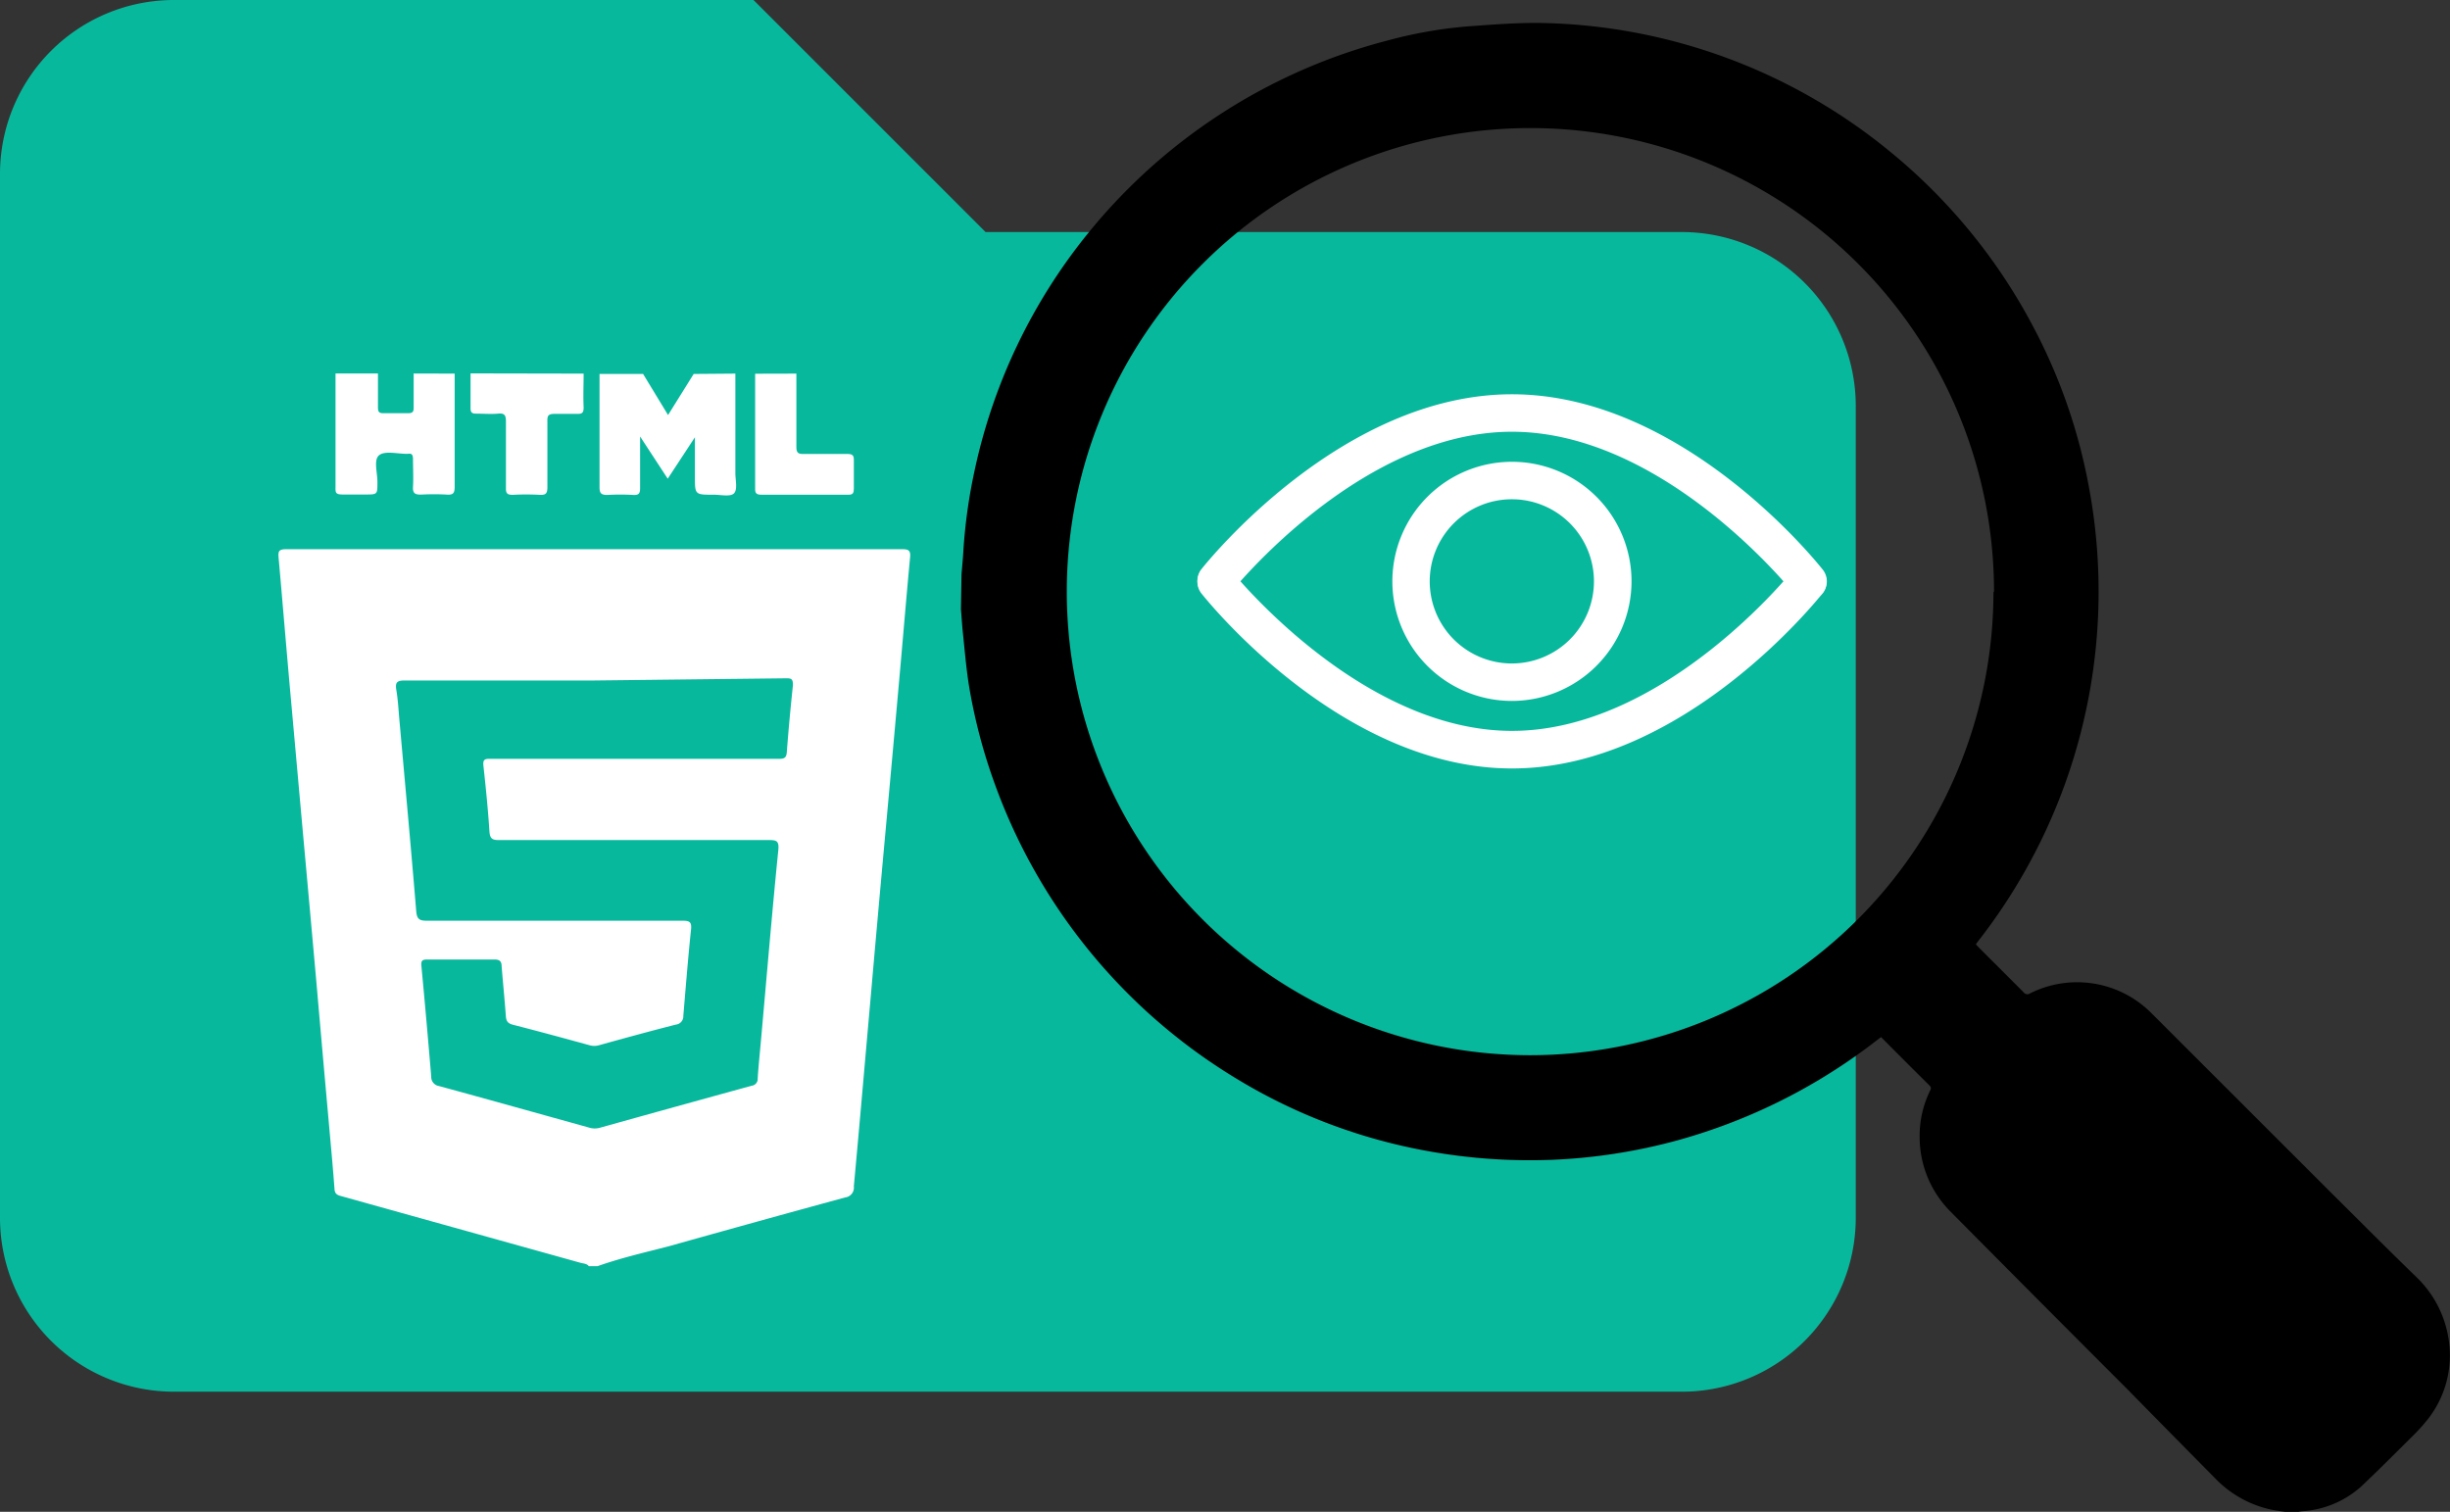 <svg xmlns="http://www.w3.org/2000/svg" viewBox="0 0 221.69 136.81"><rect x="0" y="0" width="221.69" height="136.81" fill="#333333" stroke="none"/><defs><style>.cls-1{fill:#08b89d;}.cls-2{fill:#fff;}</style></defs><title>live_html</title><g id="Layer_2" data-name="Layer 2"><g id="Layer_1-2" data-name="Layer 1"><path class="cls-1" d="M152.18,21h-63l-21-21H15.74A15.74,15.74,0,0,0,0,15.74V110.2a15.74,15.74,0,0,0,15.74,15.74H152.18a15.74,15.74,0,0,0,15.74-15.74V36.73A15.74,15.74,0,0,0,152.18,21Z"/><path class="cls-2" d="M54.07,114.58h-.79c-.19-.25-.51-.23-.77-.31l-21.53-6c-.37-.1-.68-.16-.71-.66-.14-1.91-.32-3.82-.49-5.73q-.59-6.56-1.16-13.11-.6-6.71-1.21-13.41L26.21,62c-.34-3.84-.66-7.69-1-11.53-.05-.56,0-.77.68-.77q27.87,0,55.75,0c.58,0,.77.12.71.74-.31,3.27-.58,6.54-.87,9.81q-.67,7.53-1.36,15.06T78.79,90.18c-.51,5.73-1,11.45-1.53,17.18a.89.89,0,0,1-.78,1q-8,2.18-15.93,4.41C58.39,113.33,56.19,113.83,54.07,114.58Zm-.32-53H53c-5.47,0-10.94,0-16.41,0-.71,0-.83.22-.73.85.14.83.19,1.67.26,2.51.52,5.83,1.06,11.66,1.54,17.5.06.72.27.89,1,.88,7.7,0,15.41,0,23.11,0,.6,0,.83.1.76.77-.27,2.61-.48,5.23-.7,7.85a.75.75,0,0,1-.68.78c-2.31.59-4.62,1.22-6.92,1.86a1.57,1.57,0,0,1-.91,0c-2.3-.63-4.61-1.26-6.92-1.85-.49-.13-.6-.36-.63-.81-.11-1.5-.26-3-.38-4.48,0-.44-.18-.62-.67-.61q-3,0-6.07,0c-.48,0-.56.14-.52.59.32,3.35.61,6.69.89,10a.83.83,0,0,0,.7.86c4.51,1.23,9,2.49,13.51,3.74a1.78,1.78,0,0,0,1,.05c4.59-1.28,9.2-2.56,13.8-3.82a.61.61,0,0,0,.53-.64c.07-1.13.19-2.25.29-3.38.52-5.78,1-11.56,1.58-17.34.07-.78-.16-.87-.84-.87l-24.45,0c-.57,0-.8-.11-.85-.75-.13-2-.33-4-.55-6-.05-.52.12-.61.59-.6,3.16,0,6.31,0,9.47,0q8.35,0,16.72,0c.53,0,.65-.17.68-.67q.23-3,.55-6c0-.53-.11-.62-.58-.62Z"/><path class="cls-2" d="M66.54,33.81c0,3,0,6,0,9,0,.63.21,1.46-.11,1.82s-1.23.13-1.87.14c-1.68,0-1.68,0-1.68-1.64,0-1.08,0-2.16,0-3.23,0,0,0-.1,0-.33l-2.46,3.75-2.5-3.82c0,1.72,0,3.2,0,4.68,0,.5-.14.63-.62.61a20.64,20.64,0,0,0-2.36,0c-.57,0-.69-.18-.69-.72,0-3.25,0-6.51,0-9.76,0-.16,0-.31,0-.47h3.94l2.26,3.72,2.32-3.72Z"/><path class="cls-2" d="M41.14,33.81c0,3.42,0,6.83,0,10.25,0,.54-.12.74-.69.7a20.64,20.64,0,0,0-2.36,0c-.53,0-.75-.11-.72-.69.05-.84,0-1.68,0-2.52,0-.37-.09-.55-.47-.48h-.08c-.87,0-2-.3-2.52.13s-.13,1.62-.15,2.48c0,1.07,0,1.07-1.11,1.07-.65,0-1.31,0-2,0s-.69-.16-.68-.7c0-3.42,0-6.83,0-10.25H34.2c0,1,0,2,0,3.07,0,.35.07.53.47.52.76,0,1.52,0,2.29,0,.4,0,.48-.17.47-.52,0-1,0-2.05,0-3.07Z"/><path class="cls-2" d="M52.81,33.81c0,1-.05,2,0,3.07,0,.44-.12.59-.57.57-.66,0-1.32,0-2,0s-.72.18-.71.74c0,2,0,3.94,0,5.91,0,.56-.15.71-.7.68a21.89,21.89,0,0,0-2.43,0c-.48,0-.63-.11-.62-.61,0-2,0-4,0-6,0-.56-.09-.8-.71-.74s-1.37,0-2,0c-.38,0-.49-.12-.49-.5,0-1,0-2.09,0-3.14Z"/><path class="cls-2" d="M72.06,33.81c0,2.21,0,4.42,0,6.62,0,.51.13.67.65.65,1.31,0,2.62,0,3.94,0,.49,0,.63.12.61.61,0,.84,0,1.68,0,2.52,0,.39-.07.57-.51.56-2.63,0-5.26,0-7.88,0-.59,0-.54-.32-.54-.7q0-4.7,0-9.39c0-.28,0-.57,0-.86Z"/><g id="YBF6xc.tif"><path d="M87,52c.06-.72.13-1.43.17-2.14a48.55,48.55,0,0,1,1-7.2A51,51,0,0,1,98.46,21.1a51.52,51.52,0,0,1,27-17.41,40.29,40.29,0,0,1,7.31-1.3c2.26-.16,4.52-.35,6.77-.31A51.24,51.24,0,0,1,171,13.7,51.34,51.34,0,0,1,183.9,29.42a50.37,50.37,0,0,1,5.18,15,51.39,51.39,0,0,1-10,40.64,4.62,4.62,0,0,0-.29.4l.3.32c1.32,1.32,2.65,2.64,4,4a.43.43,0,0,0,.61.11,9.49,9.49,0,0,1,11,1.82L211,108c2.53,2.51,5,5,7.59,7.51a9.83,9.83,0,0,1,3,5.85,9.35,9.35,0,0,1-1.85,7,17.14,17.14,0,0,1-1.57,1.73c-1.5,1.49-3,3-4.54,4.45a8.81,8.81,0,0,1-5.35,2.22,3.1,3.1,0,0,0-.42.08H207l-.76-.1a9.92,9.92,0,0,1-5.73-2.89c-2.68-2.71-5.35-5.42-8-8.12q-8-8-16-16.07a9.56,9.56,0,0,1-2.81-6.79,9.24,9.24,0,0,1,.94-4.16c.08-.17.14-.3-.05-.48q-2.19-2.17-4.38-4.38c-.56.42-1.1.85-1.66,1.25a51.79,51.79,0,0,1-16.75,8.09,51,51,0,0,1-11.46,1.77,51.92,51.92,0,0,1-12.56-1.07,50.46,50.46,0,0,1-16-6.34,51.63,51.63,0,0,1-21.69-26.4A49.78,49.78,0,0,1,87.67,62c-.25-1.59-.38-3.2-.55-4.79-.07-.69-.11-1.38-.17-2.06Zm93.43,1.59a41.95,41.95,0,1,0-42,41.9A41.95,41.95,0,0,0,180.38,53.54Z"/></g><path class="cls-2" d="M136.81,63.43A10.82,10.82,0,1,1,147.63,52.6,10.84,10.84,0,0,1,136.81,63.43Zm0-18.25a7.43,7.43,0,1,0,7.42,7.42A7.43,7.43,0,0,0,136.81,45.18Z"/><path class="cls-2" d="M136.81,69.54c-15.45,0-27.63-15.24-28.14-15.89a1.7,1.7,0,0,1,2.67-2.1c.12.15,11.68,14.59,25.47,14.59s25.35-14.44,25.47-14.59a1.7,1.7,0,0,1,2.67,2.1C164.43,54.3,152.25,69.54,136.81,69.54Z"/><path class="cls-2" d="M163.61,54.3a1.69,1.69,0,0,1-1.33-.64c-.12-.15-11.68-14.59-25.47-14.59s-25.35,14.44-25.47,14.59a1.7,1.7,0,0,1-2.67-2.1c.51-.65,12.69-15.88,28.14-15.88s27.62,15.23,28.13,15.88a1.7,1.7,0,0,1-.28,2.38A1.73,1.73,0,0,1,163.61,54.3Z"/></g></g></svg>